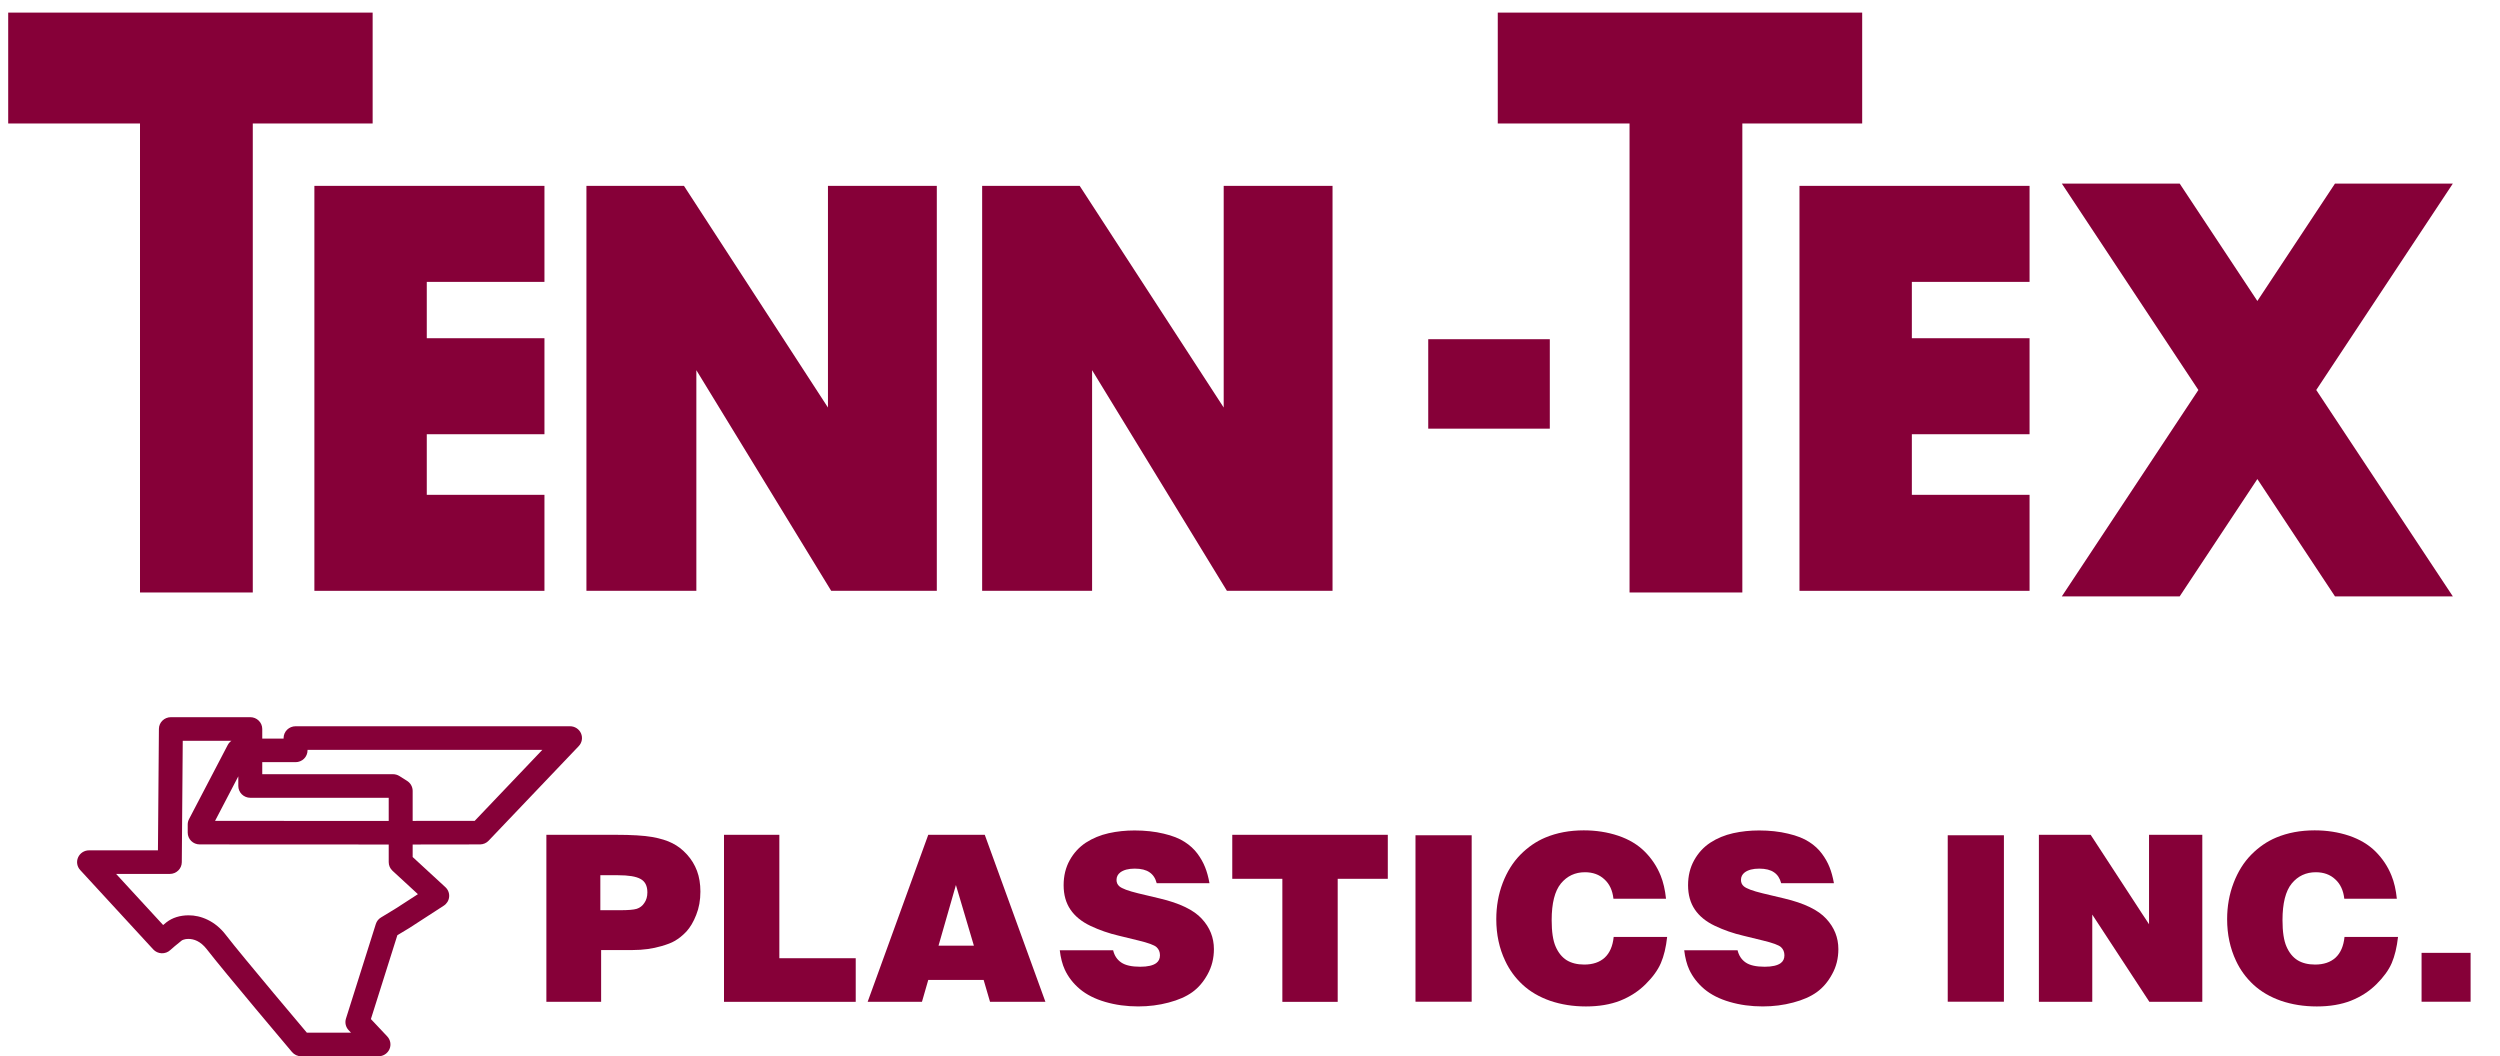 <svg width="142" height="60" viewBox="0 0 142 60" fill="none" xmlns="http://www.w3.org/2000/svg">
<path d="M140.33 54.122H137.545V56.898H140.33V54.122Z" fill="#860038"/>
<path d="M47.028 10.557H53.211V33.559H47.212L39.553 21.026V33.559H33.309V10.557H38.849L47.028 23.148V10.557Z" fill="#860038"/>
<path d="M69.506 10.557H75.688V33.559H69.689L62.031 21.026V33.559H55.786V10.557H61.326L69.506 23.148V10.557Z" fill="#860038"/>
<path d="M0.466 0.716H21.166V7.014H14.358V33.653H7.952V7.014H0.466V0.716Z" fill="#860038"/>
<path d="M24.241 19.211H30.925V24.664H24.241V28.106H30.925V33.559H17.857V10.557H30.925V16.011H24.241V19.211Z" fill="#860038"/>
<path d="M85.073 0.716H105.772V7.014H98.965V33.653H92.558V7.014H85.073V0.716Z" fill="#860038"/>
<path d="M108.593 19.211H115.279V24.664H108.593V28.106H115.279V33.559H102.21V10.557H115.279V16.011H108.593V19.211Z" fill="#860038"/>
<path d="M88.029 19.267H81.124V24.348H88.029V19.267Z" fill="#860038"/>
<path d="M132.627 10.428H139.321L131.563 22.152L139.321 33.874H132.627L128.218 27.21L123.806 33.874H117.112L124.868 22.152L117.112 10.428H123.806L128.218 17.096L132.627 10.428Z" fill="#860038"/>
<path d="M83.591 47.443H80.4V56.897H83.591V47.443Z" fill="#860038"/>
<path d="M113.822 47.443H110.631V56.897H113.822V47.443Z" fill="#860038"/>
<path d="M31.034 56.904V47.417H34.967C35.882 47.417 36.575 47.459 37.044 47.541C37.513 47.625 37.894 47.743 38.191 47.895C38.491 48.044 38.768 48.258 39.02 48.535C39.271 48.81 39.461 49.123 39.591 49.469C39.719 49.815 39.783 50.206 39.783 50.641C39.783 51.13 39.704 51.57 39.544 51.968C39.39 52.362 39.204 52.674 38.988 52.911C38.77 53.143 38.543 53.321 38.311 53.452C38.147 53.55 37.899 53.644 37.568 53.74C37.06 53.889 36.517 53.962 35.942 53.962H34.144V56.904H31.034ZM34.099 49.713V51.7H35.233C35.68 51.7 35.991 51.675 36.167 51.621C36.345 51.564 36.489 51.454 36.598 51.289C36.714 51.124 36.771 50.923 36.771 50.687C36.771 50.317 36.641 50.062 36.379 49.923C36.124 49.781 35.698 49.713 35.107 49.713H34.099Z" fill="#860038"/>
<path d="M41.123 56.904V47.417H44.267V54.427H48.605V56.904H41.123Z" fill="#860038"/>
<path d="M49.282 56.904L52.725 47.417H55.935L59.38 56.904H56.234L55.871 55.661H52.725L52.367 56.904H49.282ZM54.296 50.269L53.308 53.714H55.317L54.296 50.269Z" fill="#860038"/>
<path d="M68.698 50.164H65.7C65.63 49.887 65.495 49.683 65.296 49.548C65.1 49.411 64.82 49.338 64.453 49.338C64.094 49.338 63.82 49.412 63.63 49.554C63.489 49.664 63.418 49.804 63.418 49.98C63.418 50.128 63.471 50.248 63.577 50.34C63.727 50.471 64.085 50.604 64.646 50.74L65.871 51.032C67.01 51.301 67.805 51.687 68.261 52.184C68.721 52.679 68.95 53.255 68.95 53.91C68.95 54.433 68.83 54.911 68.592 55.34C68.357 55.769 68.069 56.106 67.723 56.355C67.379 56.603 66.932 56.8 66.384 56.944C65.834 57.092 65.257 57.165 64.651 57.165C63.989 57.165 63.364 57.081 62.781 56.91C62.197 56.741 61.715 56.495 61.336 56.179C60.959 55.86 60.673 55.492 60.48 55.074C60.343 54.777 60.247 54.411 60.195 53.975H63.226C63.296 54.276 63.449 54.507 63.684 54.668C63.919 54.83 64.279 54.911 64.764 54.911C65.188 54.911 65.495 54.84 65.679 54.701C65.818 54.596 65.885 54.45 65.886 54.262C65.886 54.07 65.821 53.917 65.693 53.799C65.568 53.682 65.224 53.555 64.659 53.419L63.557 53.15C62.982 53.017 62.444 52.828 61.938 52.589C61.434 52.349 61.056 52.04 60.799 51.661C60.542 51.281 60.414 50.822 60.414 50.279C60.414 49.749 60.529 49.277 60.759 48.862C60.988 48.449 61.295 48.115 61.678 47.862C62.069 47.61 62.501 47.432 62.973 47.326C63.451 47.219 63.942 47.17 64.447 47.17C65.047 47.17 65.597 47.231 66.098 47.352C66.597 47.468 66.995 47.627 67.292 47.823C67.589 48.013 67.829 48.237 68.016 48.489C68.201 48.737 68.343 48.993 68.447 49.253C68.552 49.512 68.635 49.815 68.698 50.164Z" fill="#860038"/>
<path d="M69.993 47.417H78.827V49.916H75.981V56.905H72.838V49.916H69.993V47.417Z" fill="#860038"/>
<path d="M94.63 51.049H91.644C91.592 50.573 91.419 50.205 91.126 49.942C90.84 49.676 90.472 49.543 90.025 49.543C89.468 49.543 89.013 49.755 88.658 50.184C88.31 50.611 88.135 51.303 88.135 52.264C88.135 52.921 88.209 53.423 88.361 53.767C88.511 54.113 88.72 54.37 88.984 54.538C89.254 54.704 89.588 54.787 89.985 54.787C90.472 54.787 90.86 54.656 91.147 54.395C91.434 54.129 91.605 53.736 91.657 53.217H94.694C94.63 53.806 94.511 54.3 94.338 54.701C94.165 55.103 93.875 55.503 93.468 55.905C93.065 56.306 92.583 56.616 92.023 56.84C91.465 57.057 90.82 57.166 90.084 57.166C89.35 57.166 88.675 57.059 88.047 56.845C87.429 56.628 86.907 56.322 86.484 55.93C86.063 55.54 85.733 55.087 85.496 54.577C85.158 53.868 84.989 53.078 84.989 52.211C84.989 51.474 85.112 50.787 85.354 50.152C85.599 49.515 85.932 48.982 86.356 48.549C86.781 48.119 87.253 47.793 87.771 47.575C88.429 47.299 89.159 47.164 89.957 47.164C90.652 47.164 91.306 47.265 91.915 47.469C92.526 47.676 93.028 47.977 93.422 48.372C93.816 48.765 94.116 49.219 94.325 49.733C94.474 50.1 94.576 50.538 94.63 51.049Z" fill="#860038"/>
<path d="M104.167 50.164H101.17C101.098 49.887 100.964 49.683 100.765 49.548C100.57 49.411 100.29 49.338 99.923 49.338C99.564 49.338 99.29 49.412 99.099 49.554C98.957 49.664 98.887 49.804 98.887 49.98C98.887 50.128 98.939 50.248 99.046 50.34C99.197 50.471 99.554 50.604 100.116 50.74L101.342 51.032C102.478 51.301 103.275 51.687 103.728 52.184C104.189 52.679 104.419 53.255 104.419 53.91C104.419 54.433 104.301 54.911 104.06 55.34C103.828 55.769 103.538 56.106 103.192 56.355C102.847 56.603 102.402 56.8 101.853 56.944C101.305 57.092 100.727 57.165 100.122 57.165C99.458 57.165 98.834 57.081 98.251 56.91C97.665 56.741 97.183 56.495 96.805 56.179C96.429 55.86 96.143 55.492 95.948 55.074C95.811 54.777 95.716 54.411 95.663 53.975H98.694C98.766 54.276 98.918 54.507 99.152 54.668C99.387 54.83 99.747 54.911 100.233 54.911C100.658 54.911 100.964 54.84 101.15 54.701C101.288 54.596 101.355 54.45 101.355 54.262C101.355 54.07 101.29 53.917 101.163 53.799C101.037 53.682 100.693 53.555 100.126 53.419L99.027 53.15C98.45 53.017 97.913 52.828 97.409 52.589C96.903 52.349 96.523 52.04 96.267 51.661C96.01 51.281 95.882 50.822 95.882 50.279C95.882 49.749 95.997 49.277 96.228 48.862C96.457 48.449 96.764 48.115 97.148 47.862C97.537 47.61 97.968 47.432 98.442 47.326C98.92 47.219 99.41 47.17 99.915 47.17C100.517 47.17 101.067 47.231 101.567 47.352C102.066 47.468 102.464 47.627 102.761 47.823C103.058 48.013 103.298 48.237 103.484 48.489C103.67 48.737 103.813 48.993 103.917 49.253C104.021 49.512 104.104 49.815 104.167 50.164Z" fill="#860038"/>
<path d="M115.809 56.904V47.417H118.749L122.065 52.498V47.417H125.091V56.904H122.085L118.841 51.949V56.904H115.809Z" fill="#860038"/>
<path d="M136.141 51.049H133.156C133.104 50.573 132.931 50.205 132.638 49.942C132.353 49.676 131.984 49.543 131.538 49.543C130.981 49.543 130.524 49.755 130.17 50.184C129.822 50.611 129.646 51.303 129.646 52.264C129.646 52.921 129.721 53.423 129.873 53.767C130.023 54.113 130.231 54.37 130.497 54.538C130.766 54.704 131.101 54.787 131.497 54.787C131.984 54.787 132.372 54.656 132.659 54.395C132.946 54.129 133.116 53.736 133.168 53.217H136.208C136.141 53.806 136.023 54.3 135.851 54.701C135.677 55.103 135.386 55.503 134.98 55.905C134.576 56.306 134.096 56.616 133.534 56.84C132.979 57.057 132.332 57.166 131.597 57.166C130.862 57.166 130.185 57.059 129.561 56.845C128.941 56.628 128.421 56.322 127.996 55.93C127.575 55.54 127.245 55.087 127.007 54.577C126.672 53.868 126.501 53.078 126.501 52.211C126.501 51.474 126.625 50.787 126.868 50.152C127.111 49.515 127.443 48.982 127.868 48.549C128.293 48.119 128.764 47.793 129.284 47.575C129.942 47.299 130.67 47.164 131.472 47.164C132.165 47.164 132.818 47.265 133.429 47.469C134.037 47.676 134.542 47.977 134.935 48.372C135.328 48.765 135.63 49.219 135.836 49.733C135.988 50.1 136.088 50.538 136.141 51.049Z" fill="#860038"/>
<path d="M27.258 47.293L27.246 46.623C27.123 46.627 25.289 46.628 22.936 46.628C20.578 46.628 17.679 46.627 15.37 46.627C13.062 46.624 11.347 46.623 11.341 46.623V47.293H12.022V46.996L13.956 43.291H16.789C16.968 43.291 17.143 43.22 17.269 43.095C17.397 42.969 17.468 42.797 17.468 42.62V42.592H30.805L26.761 46.837L27.258 47.293L27.246 46.623L27.258 47.293L27.754 47.751L32.872 42.38C33.058 42.186 33.109 41.901 33.001 41.654C32.894 41.41 32.647 41.251 32.377 41.251H16.789C16.609 41.251 16.434 41.324 16.308 41.447C16.181 41.572 16.108 41.745 16.108 41.921V41.951H13.541C13.287 41.951 13.053 42.091 12.936 42.315L10.736 46.527C10.687 46.622 10.662 46.727 10.662 46.834V47.293C10.662 47.664 10.966 47.963 11.341 47.963C11.341 47.963 18.22 47.969 22.936 47.969C25.299 47.969 27.1 47.967 27.272 47.963C27.455 47.959 27.628 47.885 27.754 47.751L27.258 47.293ZM9.707 41.405V42.076H13.536V44.644C13.536 44.82 13.608 44.993 13.736 45.118C13.862 45.242 14.038 45.314 14.216 45.314H22.121L22.39 45.485L22.759 44.923H22.079V48.97C22.079 49.156 22.156 49.331 22.294 49.459L23.737 50.789L22.509 51.584L21.64 52.113C21.498 52.197 21.396 52.328 21.347 52.483L19.651 57.856C19.578 58.084 19.636 58.338 19.802 58.513L19.936 58.654H17.108V59.325L17.631 58.896C17.629 58.896 16.658 57.746 15.571 56.446C14.485 55.147 13.274 53.687 12.828 53.105C12.229 52.314 11.401 51.982 10.704 51.99C10.222 51.994 9.799 52.121 9.458 52.383C9.005 52.745 8.753 52.978 8.742 52.987L9.207 53.477L9.712 53.026L6.595 49.639H9.646C10.019 49.639 10.323 49.342 10.326 48.975L10.385 41.41L9.707 41.405V42.076V41.405L9.026 41.4L8.971 48.299H5.059C4.79 48.299 4.545 48.455 4.437 48.698C4.327 48.939 4.374 49.223 4.555 49.418L8.704 53.926C8.825 54.059 8.998 54.138 9.18 54.146C9.361 54.152 9.54 54.089 9.672 53.964L9.709 53.932C9.788 53.861 9.996 53.678 10.314 53.427C10.331 53.406 10.5 53.325 10.704 53.33C11.004 53.336 11.372 53.441 11.743 53.913C12.229 54.543 13.429 55.99 14.521 57.297C15.611 58.603 16.584 59.753 16.584 59.753C16.715 59.907 16.905 59.997 17.108 59.997H21.495C21.768 59.997 22.011 59.84 22.122 59.593C22.229 59.347 22.18 59.065 21.995 58.868L21.067 57.883L22.57 53.12L23.231 52.722L23.249 52.711L25.207 51.442C25.381 51.33 25.494 51.144 25.511 50.939C25.53 50.734 25.451 50.533 25.299 50.392L23.439 48.679V44.923C23.439 44.694 23.322 44.483 23.127 44.357L22.688 44.08C22.579 44.011 22.449 43.974 22.32 43.974H14.896V41.405C14.896 41.229 14.823 41.055 14.697 40.933C14.57 40.806 14.395 40.736 14.216 40.736H9.707C9.332 40.736 9.029 41.033 9.026 41.4L9.707 41.405Z" fill="#860038"/>
</svg>
